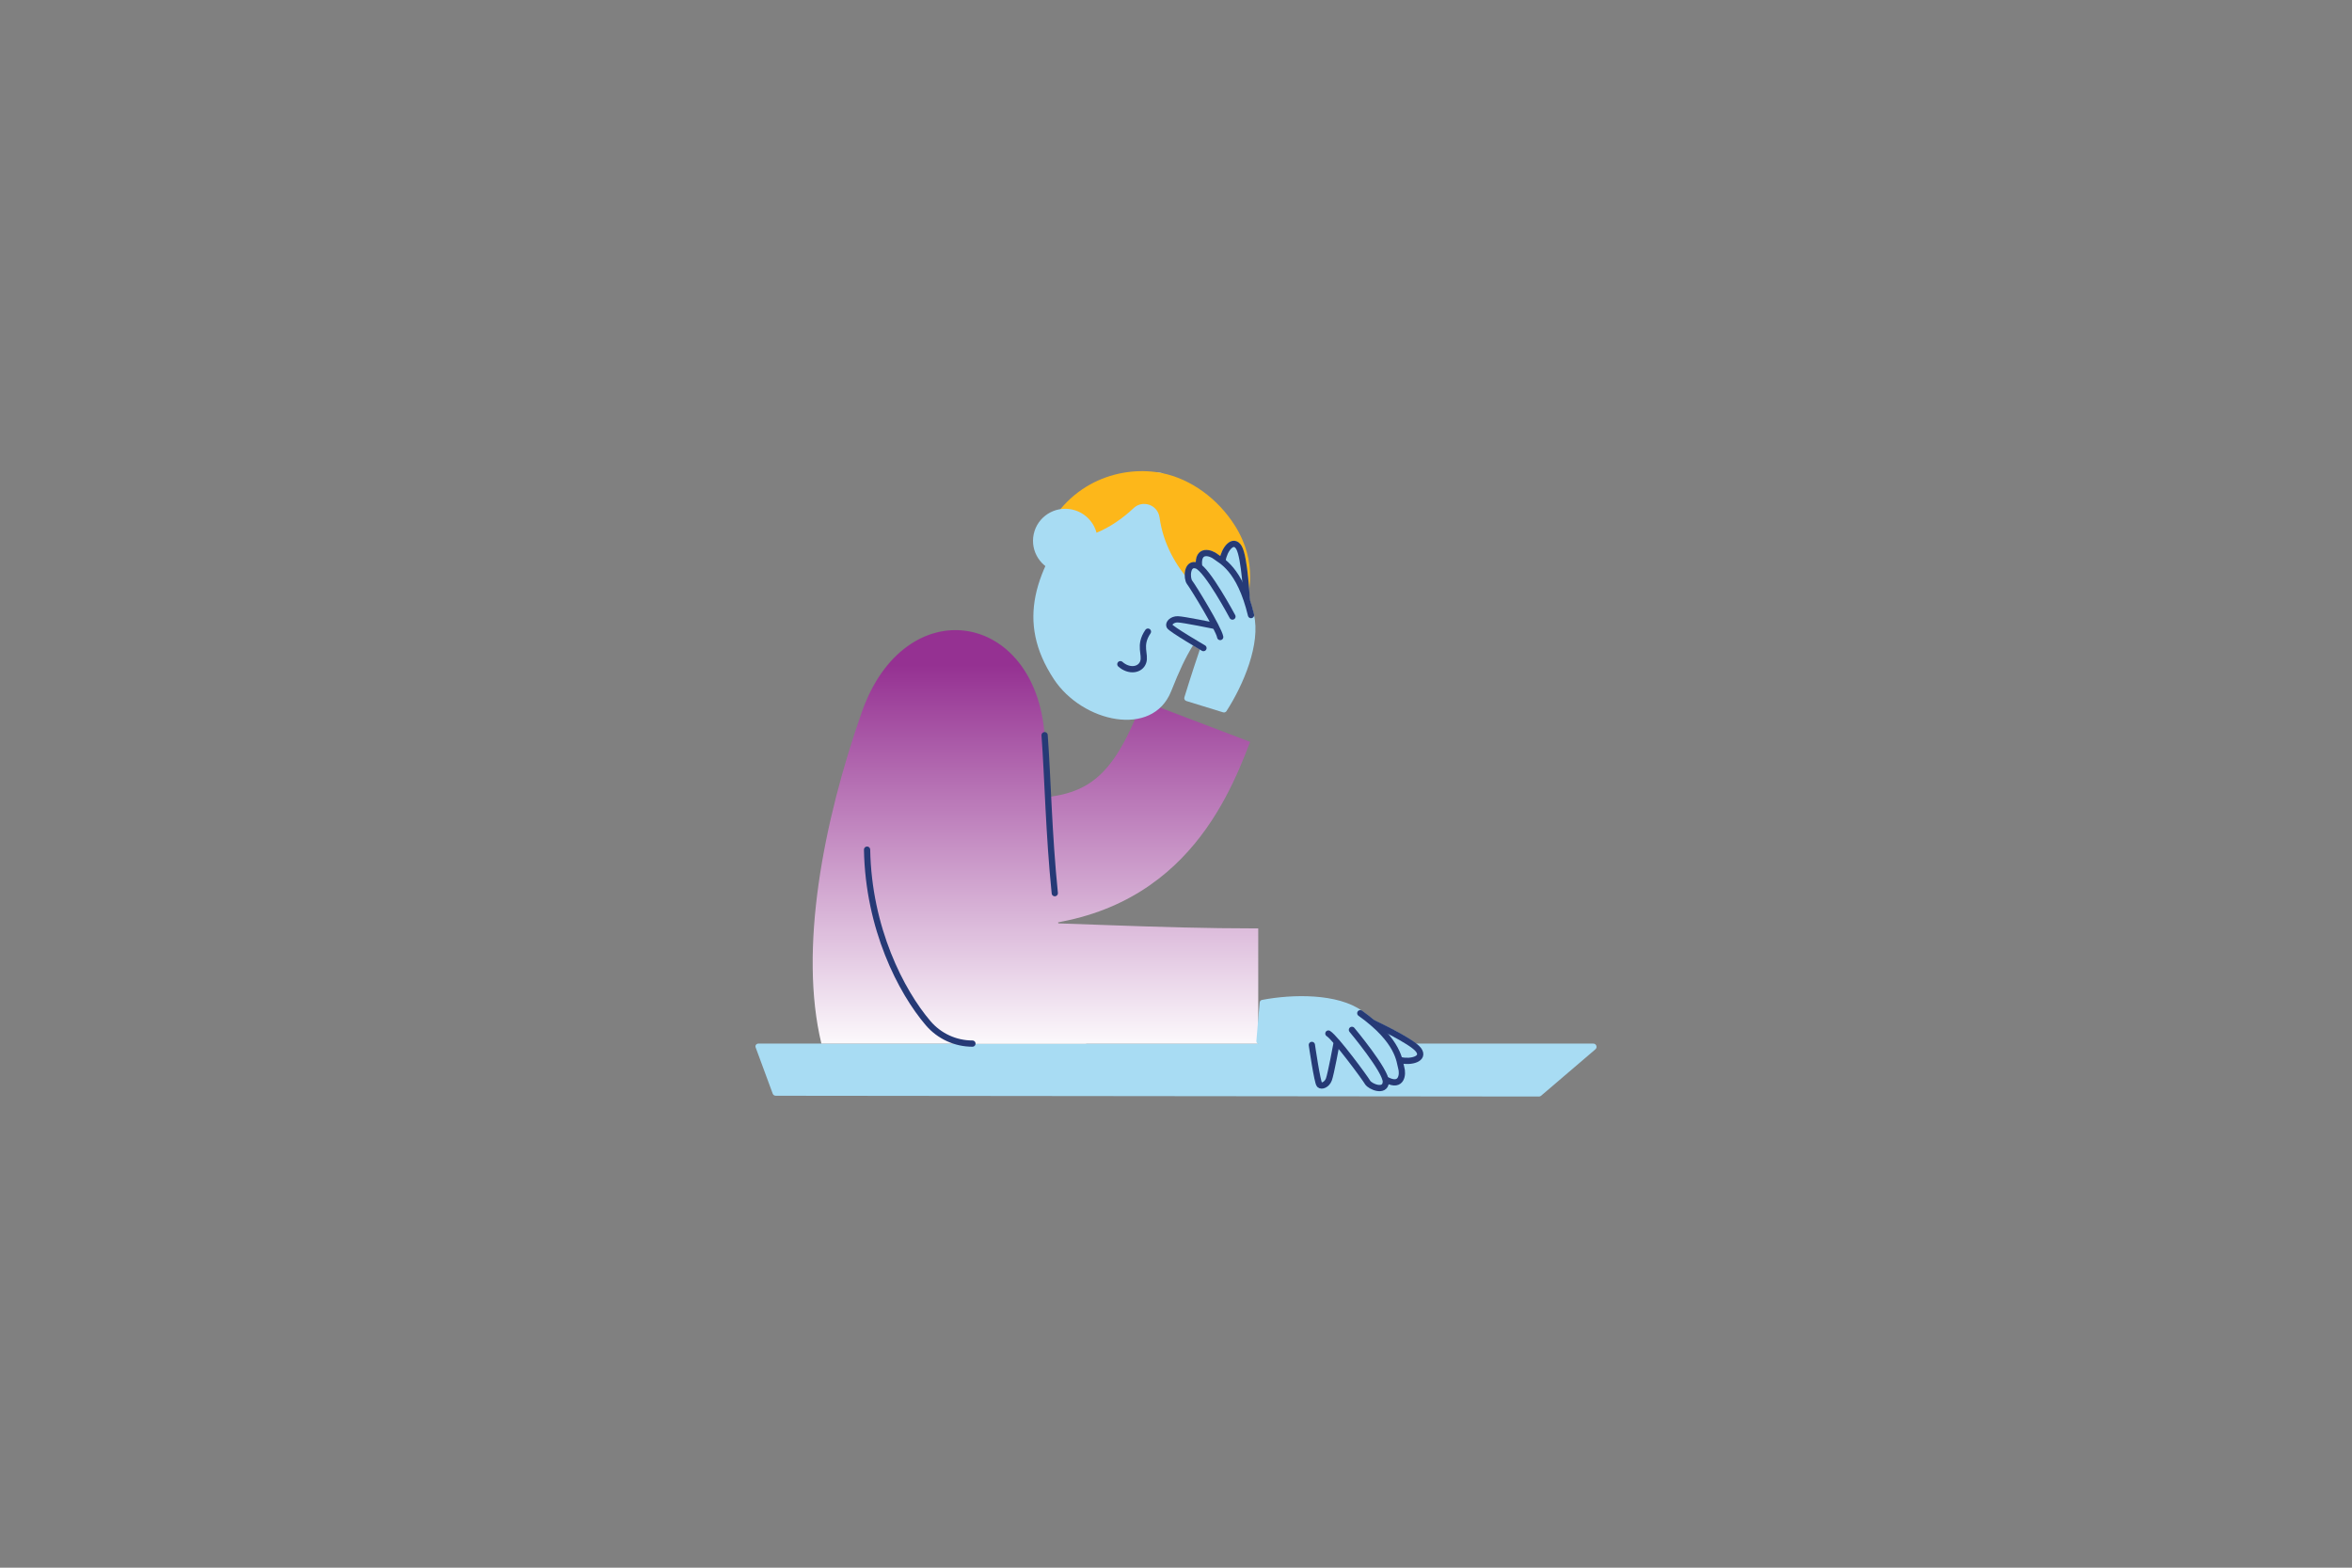 <?xml version="1.0" encoding="UTF-8"?> <svg xmlns="http://www.w3.org/2000/svg" xmlns:xlink="http://www.w3.org/1999/xlink" id="Layer_1" data-name="Layer 1" viewBox="0 0 2200 1466.67"><rect x="0" y="0" width="2200" height="1466.67" fill="#808080" stroke="none"/><defs><style> .cls-1 { fill: #a8dcf3; } .cls-2 { fill: url(#linear-gradient-3); } .cls-3 { fill: url(#linear-gradient-2); } .cls-4 { fill: url(#linear-gradient); } .cls-5 { fill: #fdb71a; } .cls-6 { fill: none; stroke: #263a76; stroke-linecap: round; stroke-linejoin: round; stroke-width: 5.84px; } </style><linearGradient id="linear-gradient" x1="1053.68" y1="622.52" x2="1053.68" y2="987.75" gradientUnits="userSpaceOnUse"><stop offset="0" stop-color="#953192"></stop><stop offset="1" stop-color="#fff"></stop></linearGradient><linearGradient id="linear-gradient-2" x1="888.09" y1="622.52" x2="888.09" y2="987.75" xlink:href="#linear-gradient"></linearGradient><linearGradient id="linear-gradient-3" x1="993.97" y1="622.52" x2="993.97" y2="987.75" xlink:href="#linear-gradient"></linearGradient></defs><path class="cls-1" d="M1439.51,1025.88c.72,0,1.41-.25,1.95-.72l50.72-43.37c2.37-1.83.95-5.61-2.03-5.45h-780.85c-1.84.05-3.14,1.83-2.53,3.47l16.01,43.38c.43,1.17,1.55,1.95,2.79,1.95l713.93.73Z"></path><g><path class="cls-4" d="M938.05,867.26c160.15,0,208.65-113.8,231.26-173.2l-100.72-38.33c-32.62,85.7-60.19,91.78-130.54,91.78v119.75Z"></path><path class="cls-3" d="M1016.02,976.35c-34.77-92.58-33.57-216.48-38.92-288.54-8.69-116.88-130.7-136.2-170.95-21.68-36.14,102.81-59.07,222.26-37.84,310.22h247.71Z"></path><path class="cls-2" d="M909.59,976.35c-15.76,0-30.94-6.84-41.39-19.05-42.42-49.62-99.09-181.53-9.93-325.67l92.58,57.27c-48.19,77.9-31.13,140.89-14.75,173.84,55.99,0,142.18,5.85,240.83,5.85v107.77h-267.35Z"></path><g><g><path class="cls-1" d="M985.71,635.35c26.62,40.49,92.35,55.24,109.76,11.34,15.63-39.4,22.07-46.47,47.14-80.36,25.1-33.95,4.44-81.06-41.44-104.91-2.6-1.35-5.14-2.57-7.64-3.65-3.6-1.57-3.04-14.05-6.43-15.11-10.16-3.16-23.42,7.08-31.7,7.77-20.79,1.75-35.77,13.82-45.56,27.01-42,56.53-59.79,103.66-24.12,157.9Z"></path><path class="cls-5" d="M1151.14,576.51c4.3,2.69,9.94.82,11.81-3.89,5.81-14.69,13.77-46.69-7.84-80.86-16-25.3-41.16-43.6-68.02-49.1-36.27-7.43-87.33,6.19-111.31,59.81,36,8.62,65.24-8.92,84.69-27.19,3.3-3.1,7.87-4.4,12.32-3.57l.23.04c6.13,1.14,10.75,6.14,11.59,12.32,6.8,50.15,48.83,81.37,66.53,92.44Z"></path><path class="cls-1" d="M1026.04,512.29c3.43-16.23-7.02-32.18-23.35-35.64-16.33-3.46-32.35,6.9-35.79,23.12-3.43,16.23,7.02,32.18,23.35,35.64,6.8,1.44,13.55.48,19.36-2.29"></path></g><path class="cls-6" d="M1047.96,621.4c8.17,7.26,18.62,5.64,21.3-1.82,2.66-7.4-4.55-15.38,4.49-28.64"></path></g><g><path class="cls-1" d="M1152.79,506.17c-4.88.97-9.06,7.1-11,13.4-.09.3-.13.6-.21.9-.25-.17-.52-.35-.75-.51-.76-.51-1.39-.91-1.84-1.29-3.29-2.68-10.07-5.69-15.23-2.96-2.36,1.24-5,4.08-5.11,10.48-3.28-.58-6.17.43-8.04,3.09-.67.95-1.18,2.06-1.55,3.27-1.49,4.85-.72,11.21,1.53,14.06,2.1,2.66,13.62,21.25,21.23,35.22-8.28-1.66-25.77-5.07-30.07-5.17-3.97-.09-7.77,1.68-9.68,4.5-.4.6-.71,1.23-.9,1.86-.4,1.3-.35,2.63.16,3.83.36.84,1.44,3.36,31.01,20.71-1.97,5.77-7.67,22.64-14.5,44.81-.45,1.46.37,3.01,1.83,3.46l34.41,10.6c1.18.36,2.47-.1,3.14-1.14,15.92-24.66,32.2-63.15,25.64-90.48-1.26-5.25-2.63-9.96-4.07-14.24.04-.2.11-.39.11-.6,0-.12-.01-.24-.03-.36l-.05-.75c-1.12-18.05-3.35-41.05-7.6-48.11-2.92-4.85-6.53-4.94-8.43-4.56Z"></path><g><path class="cls-6" d="M1166.13,560.02c.05,2.38-1.8-38.75-7.29-47.85-5.49-9.1-13.77,2.15-15.23,11.77"></path><path class="cls-6" d="M1170.17,575.45c-10.54-43.97-28.58-51.08-32.93-54.63-4.79-3.91-17.04-7.56-15.74,7.9"></path><path class="cls-6" d="M1152.8,576.84s-23.68-44.39-33.32-47.69c-9.64-3.3-9.61,12.09-6.72,15.74,2.89,3.64,27.21,43.13,28.58,51.08"></path><path class="cls-6" d="M1135.39,585.37s-28.43-5.83-33.7-5.95c-5.27-.12-8.95,3.7-7.82,6.33,1.12,2.63,31.82,20.56,31.82,20.56"></path></g></g><g><path class="cls-1" d="M1329,980.5c-4.95-6.6-25.43-17.29-41.74-25.1l-.68-.33c-.1-.06-.21-.12-.32-.17-.19-.08-.39-.09-.59-.13-3.43-2.94-7.29-5.98-11.68-9.11-22.88-16.33-64.66-15.69-93.49-10.18-1.22.23-2.13,1.25-2.24,2.48l-3.08,35.87c-.13,1.52,1,2.86,2.52,2.99,23.12,1.99,40.89,3.04,46.98,3.37,4.99,33.92,6.92,35.87,7.56,36.51.92.92,2.13,1.47,3.49,1.58.66.06,1.36,0,2.07-.14,3.33-.71,6.39-3.57,7.8-7.29,1.53-4.02,4.92-21.52,6.49-29.81,10.09,12.3,23.01,29.95,24.68,32.89,1.8,3.16,7.4,6.26,12.46,6.7,1.26.11,2.49.05,3.61-.21,3.16-.74,5.18-3.04,5.88-6.3,5.97,2.29,9.59.92,11.63-.81,4.46-3.76,4.22-11.17,2.97-15.23-.17-.56-.32-1.3-.5-2.19-.05-.27-.12-.59-.19-.89.31.04.6.12.92.14,6.56.56,13.81-1,16.54-5.17,1.06-1.62,2.33-5-1.07-9.52Z"></path><g><path class="cls-6" d="M1285.17,957.45c-2.19-.94,35.25,16.21,41.62,24.71,6.38,8.5-7.16,11.96-16.63,9.7"></path><path class="cls-6" d="M1272.38,947.92c36.81,26.27,36.63,45.66,38.28,51.02,1.82,5.91.62,18.63-13.22,11.63"></path><path class="cls-6" d="M1264.57,963.5s32.26,38.61,31.7,48.78c-.56,10.17-14.81,4.37-17.11.32-2.29-4.04-29.77-41.41-36.63-45.66"></path><path class="cls-6" d="M1250.13,976.44s-5.26,28.54-7.13,33.47c-1.87,4.93-6.79,6.9-8.8,4.88-2.01-2.03-7.12-37.21-7.12-37.21"></path></g></g><path class="cls-6" d="M986.62,835.61c-5.66-55.62-6.64-109.16-9.52-147.8"></path><path class="cls-6" d="M909.59,976.35c-15.76,0-30.94-6.84-41.39-19.05-25.38-29.68-55.85-88.82-57.16-162.4"></path></g></svg> 